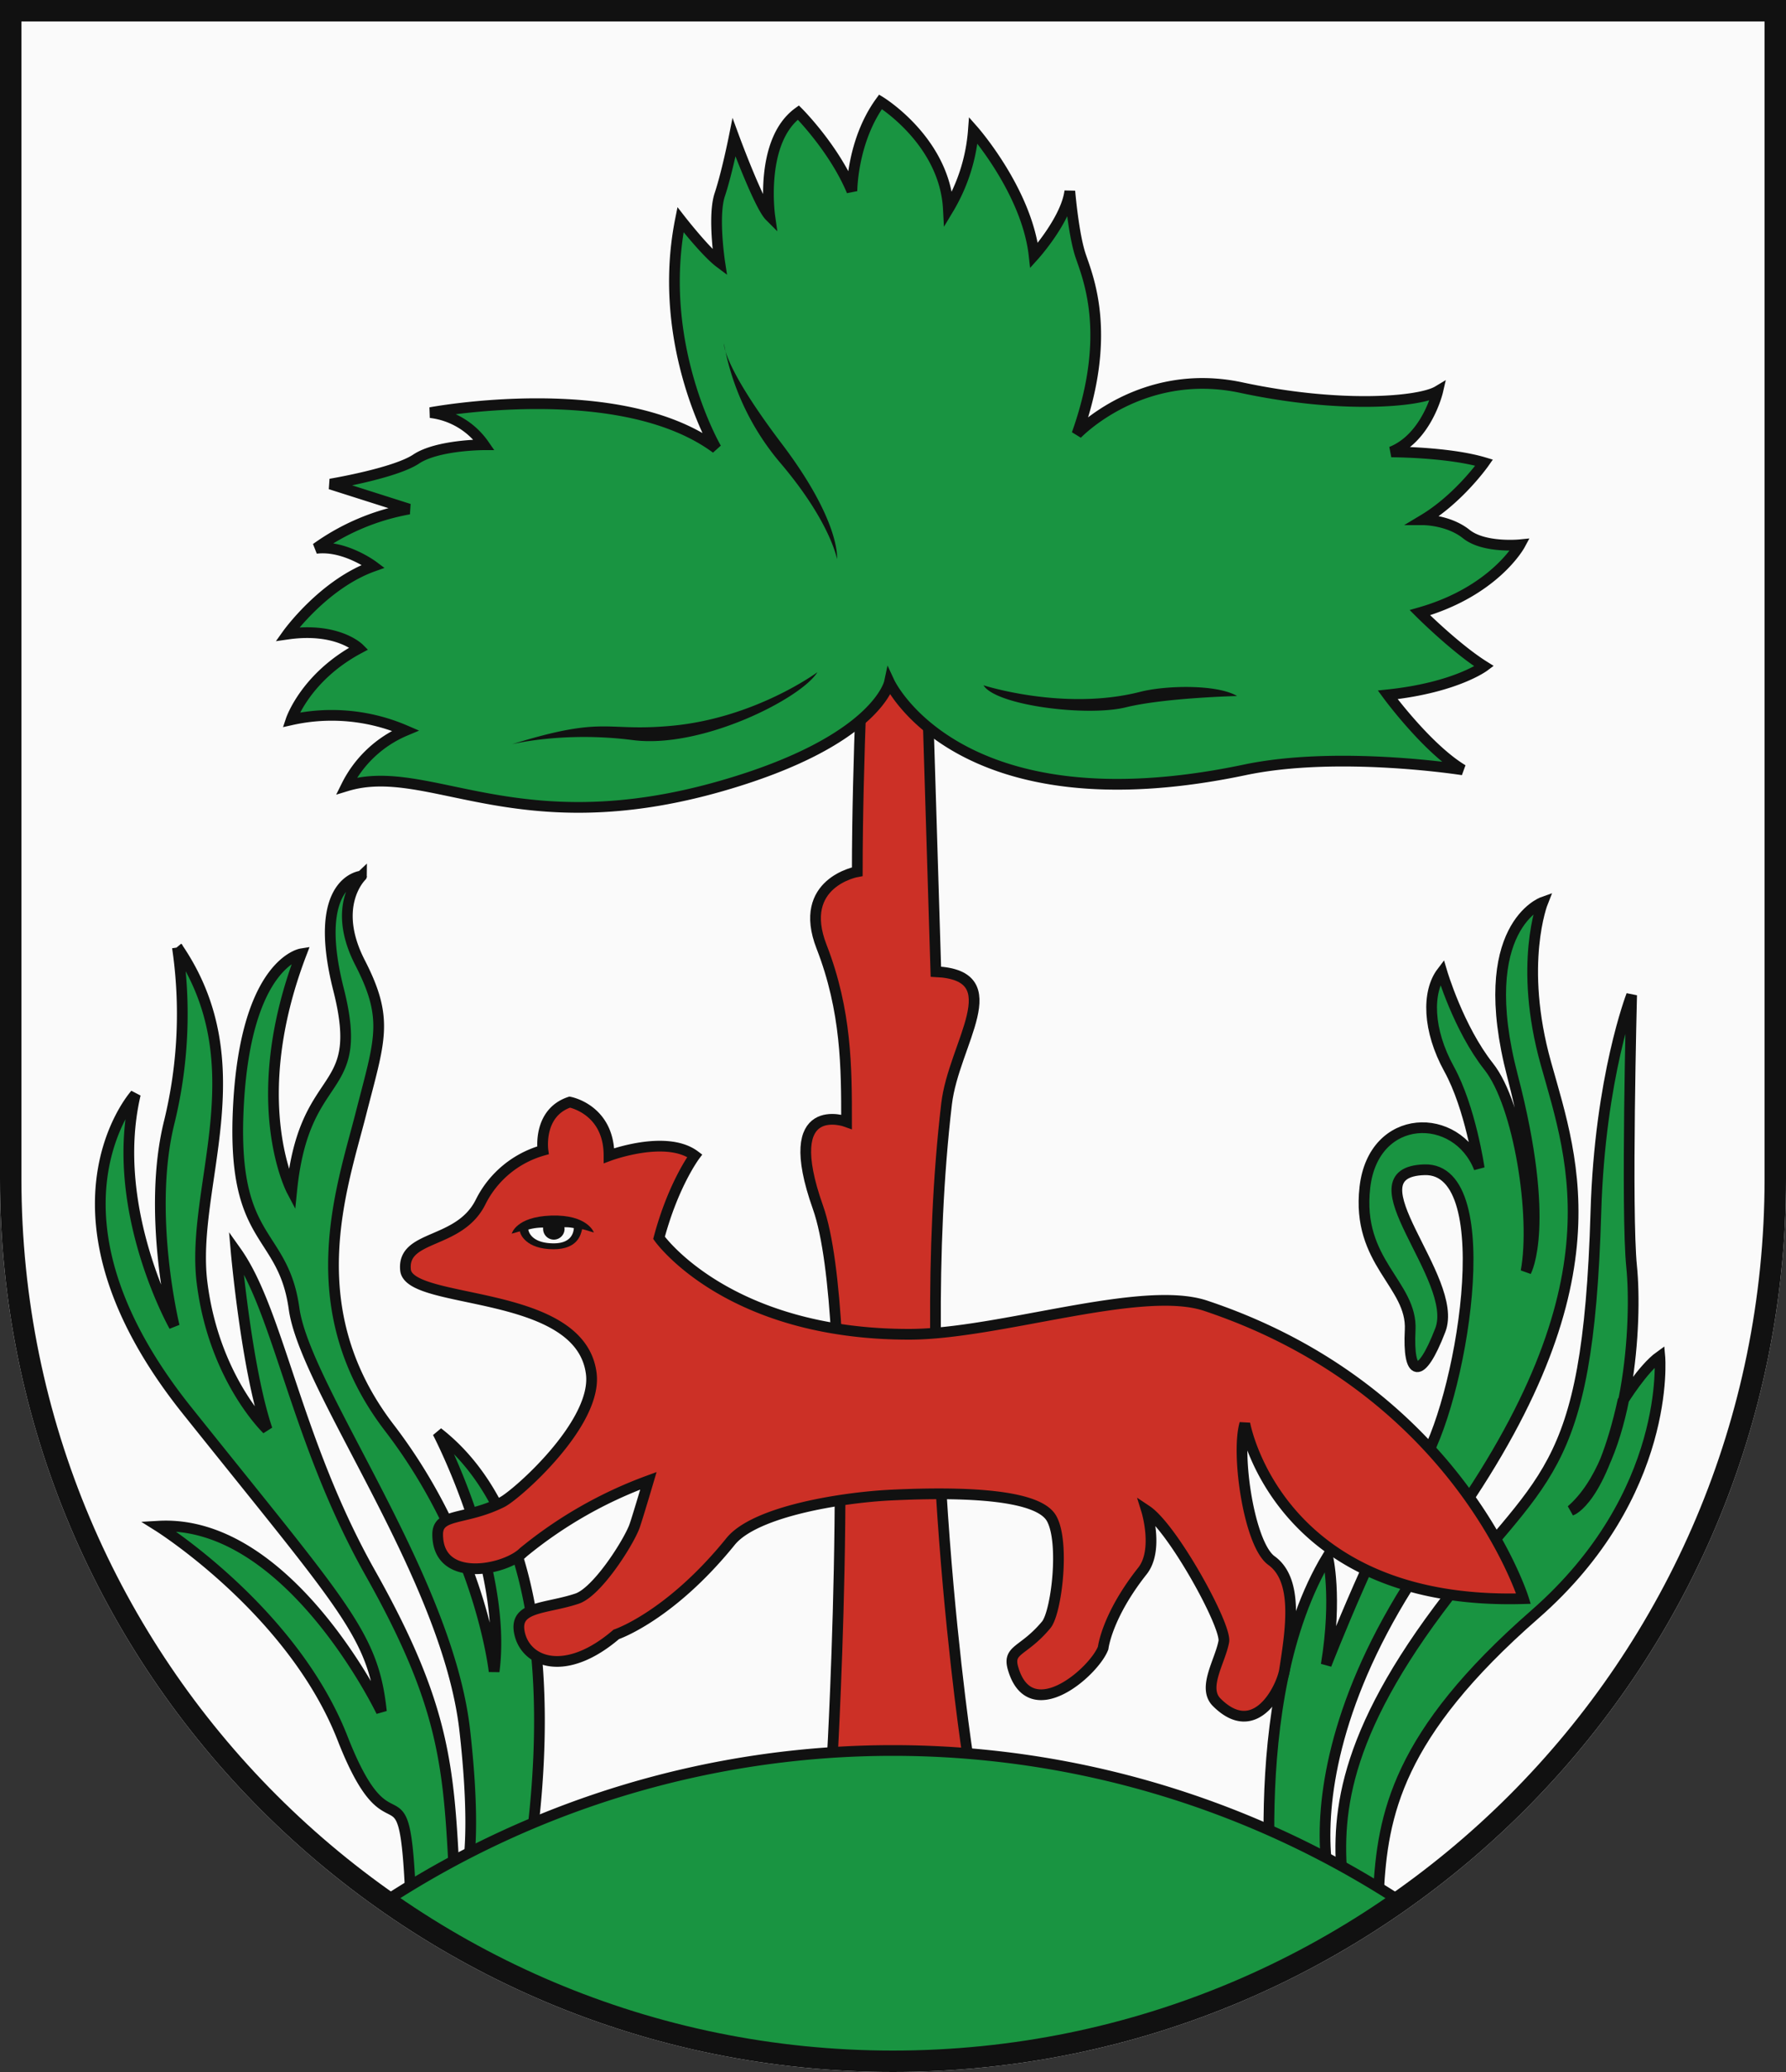 <?xml version="1.0" encoding="UTF-8"?>
<svg xmlns="http://www.w3.org/2000/svg" width="500" height="580" viewBox="0 0 500 580">
  <rect x="0" y="0" width="500" height="580" fill="#333333" stroke="none"/>
  <title>Coat of Arms of Borský Mikuláš</title>
  <path id="field" d="M0,0V330C0,468.07,111.93,580,250,580S500,468.07,500,330V0Z" fill="#fafafa"/>
  <g id="coa" stroke="#111" stroke-width="3">
    <path d="M357.22,544.11S347.33,476,371.67,435.67c0,0,2.77,11.16-.39,30.33,0,0,15.28-39.22,26.39-55.67s22.89-83.55,1.11-82.89,10,30.45,4.44,44.89-9.11,12.89-8.44,0-15.11-18.89-12.67-40,25.78-21.33,32-5.33c0,0-2.44-16.89-8.44-27.78s-6.23-21.55-2-27.11c0,0,4.66,15.78,13.11,26.45s13.33,41.77,10.44,57.33c0,0,7.11-12.89-3.78-54.67s8.45-48.66,8.45-48.66-6.89,17.33.89,45.11,21.33,63.55-30,133.77-24.67,116.45-26.67,98-2-40.44,26.67-78.88,41.77-35.52,44-111.34c1.11-37.78,10-60.66,10-60.66s-1.56,60.66,0,76-.45,54-16.89,68.22c0,0,8.28-2.7,14.44-30.61,0,0,5.59-9.09,10.34-12.5,0,0,3.5,38.58-35,72.25s-42.67,56-43.78,78.19Z" fill="#199441"/>
    <path d="M146,532s21.17-96.33-23.44-131c0,0,19.61,37.5,15.77,66.89,0,0-3.77-34.89-29.33-68.22s-13.33-66.89-8-87.78,8-26.45-.22-42.45.44-24.22.44-24.22S87,246.33,94.78,277s-9.56,21.11-13.11,56.22c0,0-13.11-24.89,2.66-66.22,0,0-15.33,2.44-17.55,42s12.44,34.89,15.55,57.33,42.89,74.89,47.78,118-2.44,50.45-2.89,41.56c-1.57-31.55-2.66-48.45-23.55-85.56s-25.56-73.11-37.56-90c0,0,2.89,32.67,8.67,49.78,0,0-14.89-14.22-18.22-41.11s15.77-60.67-6.89-93.78a127.68,127.68,0,0,1-2.23,48.67c-6.44,25.55,1.34,57.33,1.34,57.33s-18.45-32.66-10.89-64.89c0,0-29.78,33.11,14.44,88.45s52.17,62.72,54.45,84.33c0,0-25.89-54-62.45-51.89,0,0,37.56,23.56,51.56,59.34s17.33,3,19.11,45.44Z" fill="#199441"/>
    <path d="M242,174s-2,39-2,70c0,0-17,3-10,21s7,34,7,49c0,0-19-7-8,24s4,154,4,154h38s-15.6-101.41-6-183c2-17,18-36-3-37l-3-98Z" fill="#cc3026"/>
    <path d="M321,422.83s3.44,11.11-1.17,16.92c-10,12.63-11,21.56-11,21.56-2.5,6.61-20.38,22.32-25.21,5.74-1.61-5.52,2.88-4.54,9.28-12.23,2.86-3.44,5.26-23.22,1.46-29.82s-23.83-7.5-44.83-6.5c-13.57.65-38.11,4.49-45,13-17,21-32,26-32,26-14,12-25,8-27,0s7-7,16-10c5.53-1.84,14-15,16-20,.6-1.5,4-13,4-13a120.67,120.67,0,0,0-35,20c-5,5-24,9-24-5,0-6.08,7.7-3.85,18-9,4-2,26.76-22,25-36-3-24-51-19-52-29s15-7,21-19A28,28,0,0,1,152,322s-1.5-10.5,7.5-13.5c0,0,11,2,11,15,0,0,16-6,24,0,0,0-6,8-10,23,0,0,19,27,70,27,25,0,65-14,83-8,70.8,23.6,89,82,89,82-69,2-78-49-78-49-2.5,8.5,1.18,33.82,7.44,38.33,7.48,5.39,5.57,18.66,3.67,30.67-.75,4.74-8,20-19,9-4.06-4.07,1-11.49,2-17C343.39,455.1,328.33,427.72,321,422.83Z" fill="#cc3026"/>
    <path d="M166.26,345s-1.73-5.08-12-4.73c-9.82.33-11,5.05-11,5.05,1-.23,1.39-.43,2.31-.63,0,.66,1.58,5,9.4,5,6.75,0,7.63-4.07,8-5.62C164.13,344.3,164.93,344.65,166.26,345Z" fill="#111" stroke="none"/>
    <path d="M158,343.54a2.24,2.24,0,0,1,.05.46,3,3,0,0,1-6,0,2.1,2.1,0,0,1,0-.37,14.62,14.62,0,0,0-4.15.56c.36,1.87,2.33,3.85,7.13,3.85,4.43,0,5.51-2.43,5.62-4.26A10.35,10.35,0,0,0,158,343.54Z" fill="#fafafa" stroke="none"/>
    <path d="M249,191s-3.5,16.5-47,29c-57.45,16.51-82-7-105,0a32.47,32.47,0,0,1,16.5-15.5,52.09,52.09,0,0,0-32-3s4-12,19-20c0,0-6-6-20-4,0,0,10-14,24-19,0,0-8-6-16-5a63.8,63.8,0,0,1,26-11l-22-7s18-3,24-7,19-4,19-4a21.26,21.26,0,0,0-15-9s53-10,80,10c0,0-17-29-10-64,0,0,7,9,11,12,0,0-2-13,0-19s4-16,4-16,7,19,10,22c0,0-3-21,8-29,0,0,10,10,15,22,0,0,0-14,8-25,0,0,18,11,19,30a50.13,50.13,0,0,0,7-22s15,17,17,35c0,0,9-10,10-18,0,0,1,12,3,18s9,22-1,50c0,0,18-19,46-13s50,4,55,1c0,0-3,13-13,17,0,0,16,0,26,3,0,0-7,10-17,16,0,0,7,0,12,4s15,3,15,3-7,13-28,19c0,0,10,10,18,15,0,0-8,6-27,8,0,0,11,15,21,21,0,0-34.83-5.5-61,0C268.25,232.37,249,191,249,191Z" fill="#199441"/>
    <path d="M108,532.16a247.19,247.19,0,0,0,283.92,0,260.08,260.08,0,0,0-283.92,0Z" fill="#199441"/>
    <path d="M218.83,124.17c16.67,22,15.5,32.33,15.5,32.33s-1.83-10.33-15.66-26.67a71.18,71.18,0,0,1-16-33.66S202.17,102.17,218.83,124.17ZM315.17,198c10.83-2.67,31.16-3.17,31.16-3.17-5.66-3.33-20-3-27.16-1.16-21.34,5.44-43.84-1.84-43.84-1.84C278.83,197.5,304.33,200.67,315.17,198Zm-86.34-9.83S211.5,201,188,203.17c-19,1.75-18.33-3-44.67,5.16,0,0,14.5-3.66,33.84-1.16S224.33,195.5,228.83,188.17Z" fill="#111" stroke="none"/>
  </g>
  <path id="border" d="M497,330V3H3V330C3,466.414,113.586,577,250,577S497,466.414,497,330Z" fill="none" stroke="#111" stroke-width="6"/>
</svg>

